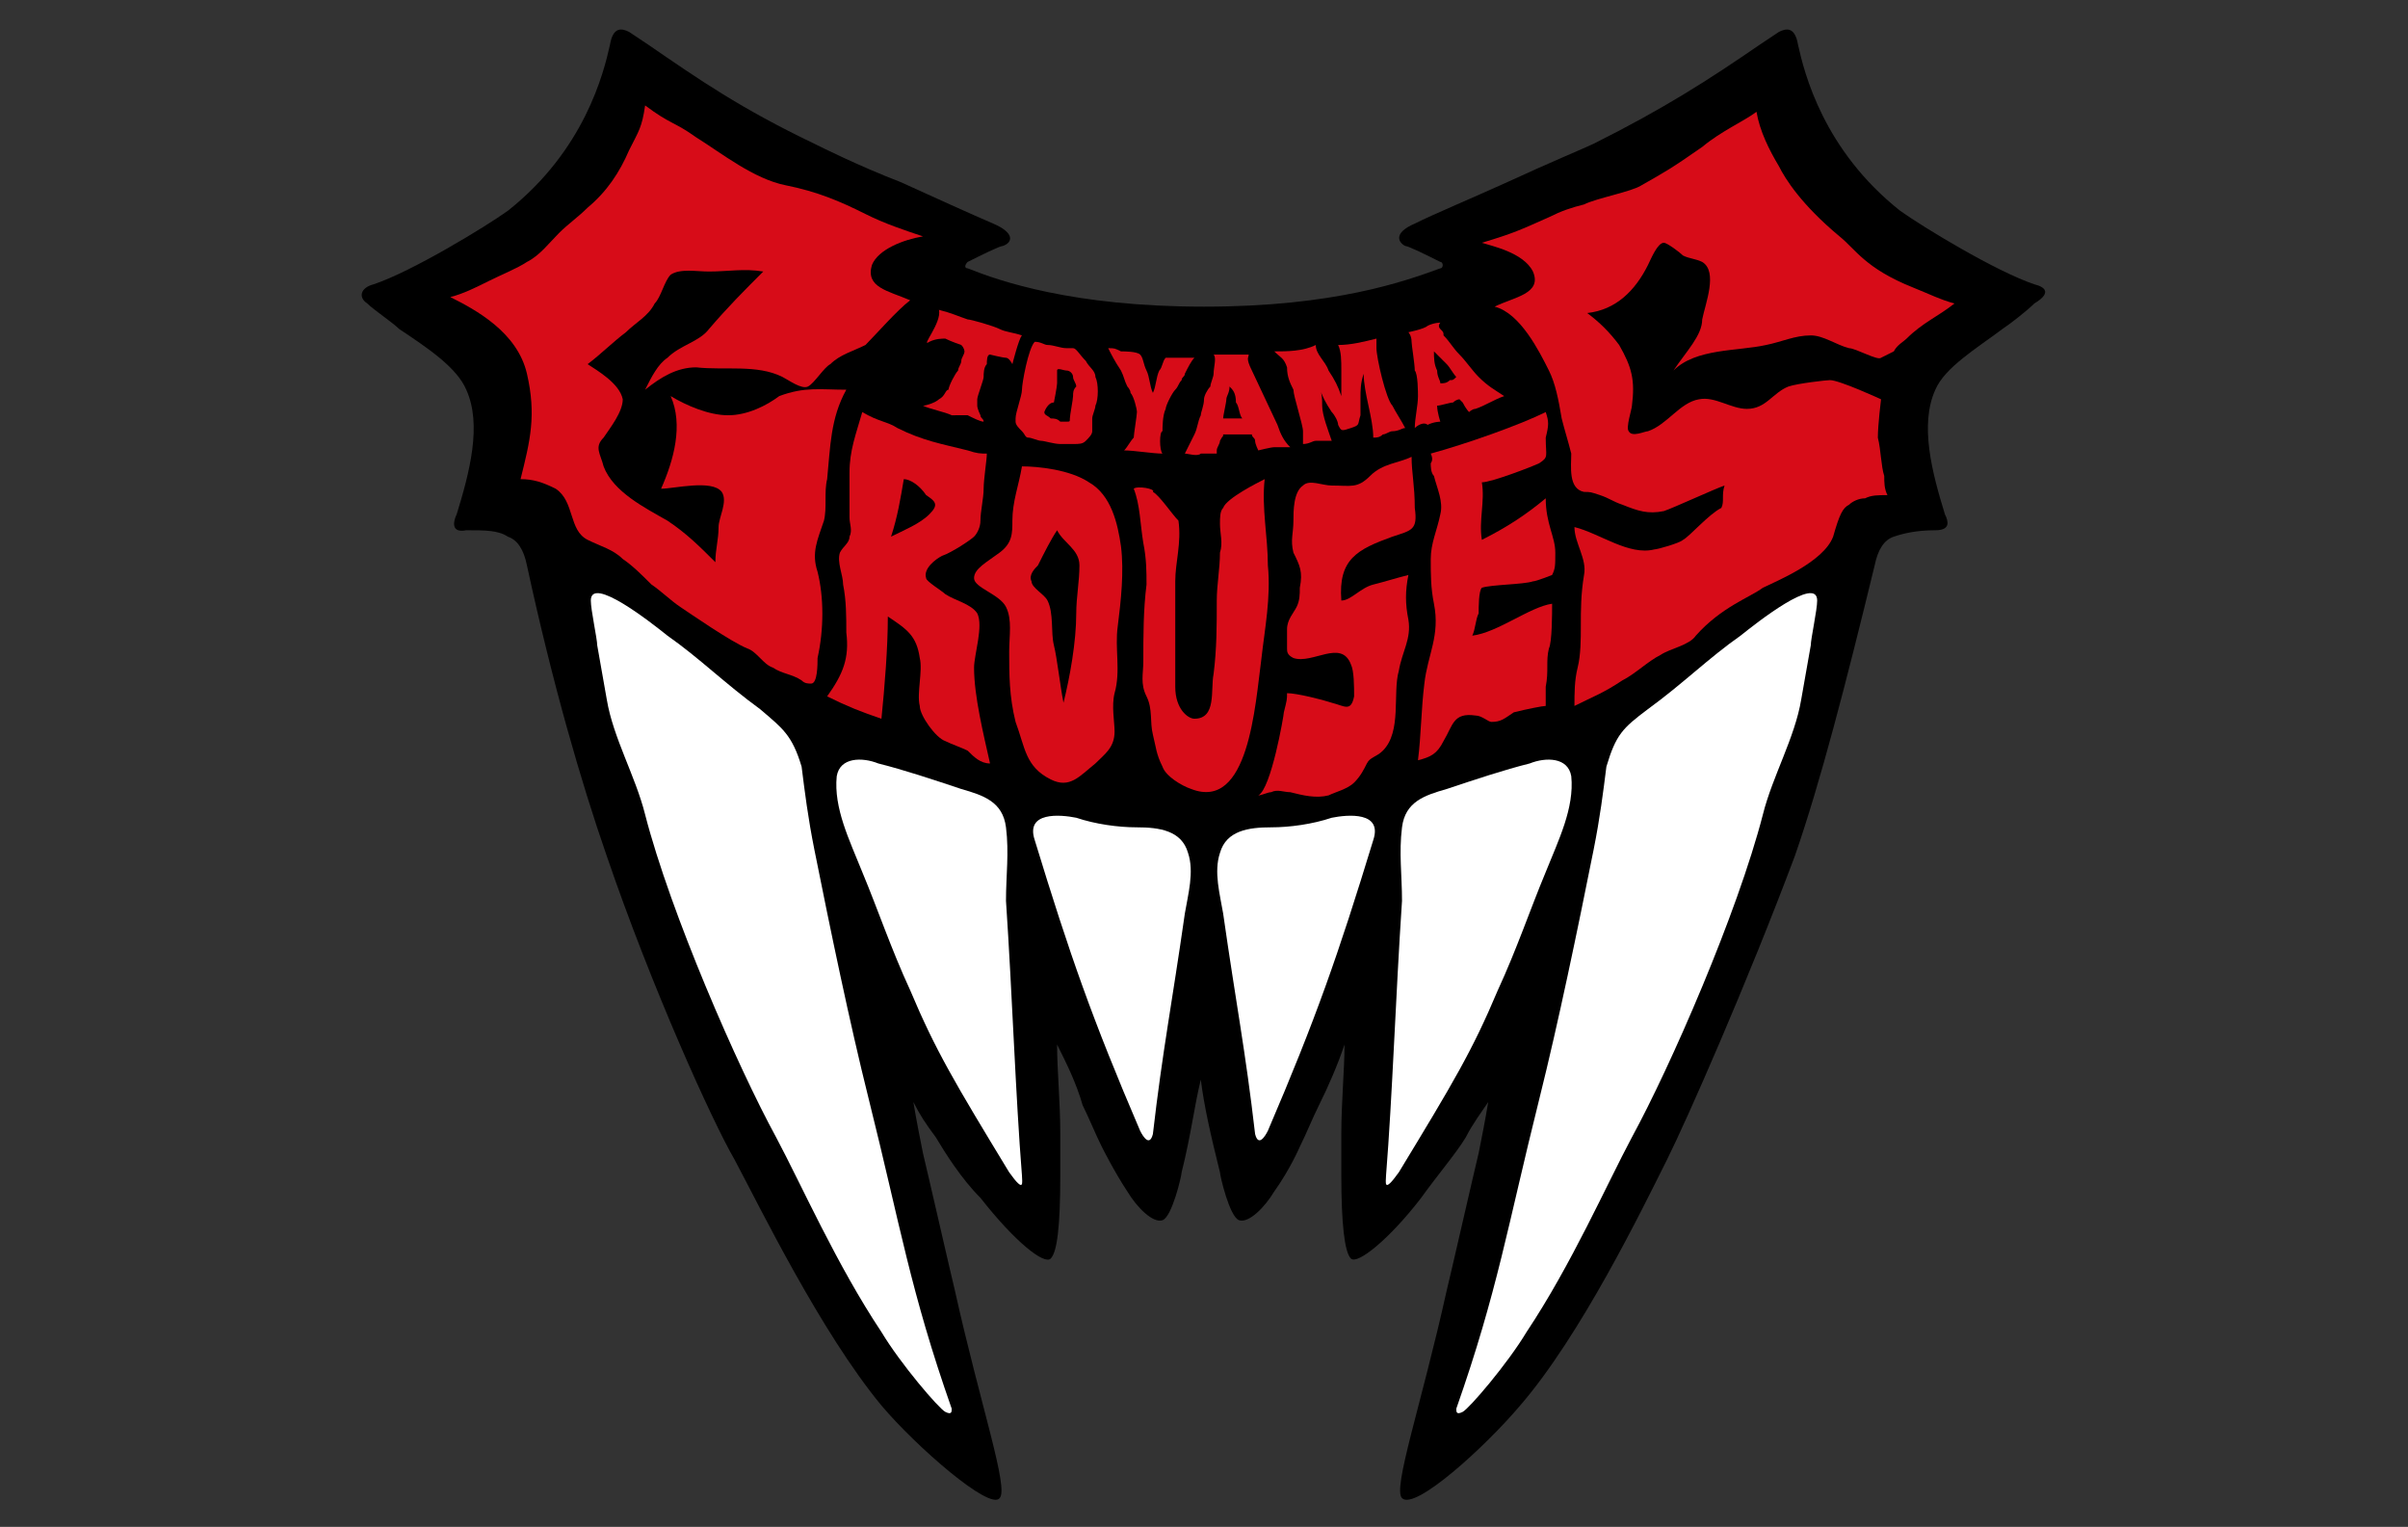 <?xml version="1.0" encoding="utf-8"?>
<!-- Generator: Adobe Illustrator 27.9.0, SVG Export Plug-In . SVG Version: 6.00 Build 0)  -->
<svg version="1.1" id="logo_happinets" xmlns="http://www.w3.org/2000/svg" xmlns:xlink="http://www.w3.org/1999/xlink" x="0px"
	 y="0px" viewBox="0 0 75.4 47.8" style="enable-background:new 0 0 75.4 47.8;" xml:space="preserve">
<rect x="0" y="0" width="75.4" height="47.8" fill="#333333" stroke="none"/>
<style type="text/css">
	.st0{fill:#D70C18;}
	.st1{fill:#FFFFFF;}
</style>
<g>
	<g>
		<path d="M63.7,8.9c-1.2-0.4-3.5-1.8-4.2-2.3c-2.4-1.9-3-4.3-3.2-5.2c-0.1-0.6-0.4-0.5-0.6-0.4l-0.6,0.4c-1.6,1.1-3,2-5.2,3.1
			c-0.2,0.1-1.4,0.6-2.7,1.2c-1.1,0.5-2.3,1-2.9,1.3c-0.7,0.3-0.5,0.6-0.3,0.7c0.1,0,0.7,0.3,1.1,0.5c0.1,0,0.1,0.2,0,0.2
			c-1.1,0.4-3.3,1.2-7.4,1.2c0,0,0,0,0,0s0,0,0,0c-4.1,0-6.4-0.8-7.4-1.2c-0.1,0-0.1-0.1,0-0.2c0.4-0.2,1-0.5,1.1-0.5
			c0.3-0.1,0.4-0.4-0.3-0.7c-0.7-0.3-1.8-0.8-2.9-1.3c-1.3-0.5-2.5-1.1-2.7-1.2c-2.3-1.1-3.6-2-5.2-3.1L19.7,1
			c-0.2-0.1-0.5-0.2-0.6,0.4c-0.2,0.9-0.8,3.3-3.2,5.2c-0.7,0.5-3,1.9-4.2,2.3c-0.4,0.1-0.5,0.4-0.2,0.6c0.2,0.2,0.8,0.6,1,0.8
			c0.9,0.6,1.8,1.2,2.1,1.9c0.5,1.1,0.1,2.6-0.3,3.9c-0.1,0.2-0.2,0.6,0.3,0.5c0.6,0,1,0,1.3,0.2c0.3,0.1,0.5,0.4,0.6,0.9
			c0.8,3.7,1.7,6.8,2.5,9.1c1.4,4.1,3.3,8.3,4,9.5c0.8,1.5,2.7,5.4,4.6,7.7c1.1,1.3,3.4,3.3,3.7,2.9c0.3-0.3-0.6-2.9-1.4-6.5
			c-0.1-0.4-0.9-3.9-1-4.3c-0.1-0.5-0.2-1-0.3-1.6c0.2,0.4,0.4,0.7,0.7,1.1c0.3,0.5,0.8,1.3,1.4,1.9c1.1,1.4,2,2.1,2.2,1.9
			c0.2-0.2,0.3-1,0.3-2.6c0-0.4,0-0.8,0-1.3c0-1-0.1-2-0.1-2.8c0.3,0.6,0.6,1.2,0.8,1.9c0.2,0.4,0.4,0.9,0.6,1.3
			c0,0,0.4,0.8,0.8,1.4c0.3,0.5,0.8,1,1.1,0.9c0.3-0.1,0.6-1.4,0.6-1.5c0.3-1.2,0.4-2.1,0.6-2.9c0,0,0,0,0,0c0,0,0,0,0,0
			c0,0,0,0,0,0c0.1,0.8,0.3,1.7,0.6,2.9c0,0.1,0.3,1.4,0.6,1.5c0.3,0.1,0.8-0.4,1.1-0.9c0.5-0.7,0.8-1.4,0.8-1.4
			c0.2-0.4,0.4-0.9,0.6-1.3c0.3-0.6,0.6-1.3,0.8-1.9c0,0.8-0.1,1.8-0.1,2.8c0,0.5,0,0.9,0,1.3c0,1.5,0.1,2.4,0.3,2.6
			c0.2,0.2,1.2-0.6,2.2-1.9c0.5-0.7,1.1-1.4,1.4-1.9c0.2-0.4,0.5-0.8,0.7-1.1c-0.1,0.6-0.2,1.1-0.3,1.6c-0.1,0.4-0.9,3.9-1,4.3
			c-0.8,3.6-1.7,6.2-1.4,6.5c0.4,0.4,2.6-1.6,3.7-2.9c1.9-2.2,3.8-6.1,4.6-7.7c0.6-1.2,2.5-5.5,4-9.5c0.8-2.3,1.6-5.4,2.5-9.1
			c0.1-0.5,0.3-0.8,0.6-0.9c0.3-0.1,0.7-0.2,1.3-0.2c0.5,0,0.4-0.3,0.3-0.5c-0.4-1.3-0.8-2.8-0.3-3.9c0.3-0.7,1.3-1.3,2.1-1.9
			c0.3-0.2,0.8-0.6,1-0.8C64.2,9.2,64.1,9,63.7,8.9z"/>
		<g>
			<g>
				<g>
					<path class="st0" d="M29.4,9.7c0.4,0.1,0.6,0.2,0.9,0.3c0.1,0,0.8,0.2,1,0.3s0.4,0.1,0.7,0.2c-0.1,0.1-0.3,0.9-0.3,0.9
						c0,0-0.1-0.2-0.2-0.2c-0.1,0-0.5-0.1-0.5-0.1c-0.1,0-0.1,0.2-0.1,0.3c-0.1,0.1-0.1,0.3-0.1,0.4c0,0.1-0.2,0.6-0.2,0.7
						c0,0.1,0,0.1,0,0.2c0,0.1,0.1,0.3,0.1,0.3c0,0.1,0.1,0.1,0.1,0.2c-0.1,0-0.3-0.1-0.5-0.2C30,13,29.9,13,29.8,13
						c-0.2-0.1-0.7-0.2-0.9-0.3c0.1,0,0.4-0.1,0.5-0.2c0.2-0.1,0.2-0.3,0.3-0.3c0-0.1,0.2-0.5,0.3-0.6c0-0.1,0.1-0.2,0.1-0.3
						c0-0.1,0.1-0.2,0.1-0.3c0,0,0-0.1-0.1-0.2c0,0-0.3-0.1-0.5-0.2c-0.1,0-0.3,0-0.5,0.1C28.8,10.9,29.5,10.1,29.4,9.7z"/>
				</g>
				<g>
					<path class="st0" d="M34.3,12.7c0,0.1-0.1,0.3-0.1,0.4c0,0.2,0,0.2,0,0.4c0,0.1-0.1,0.2-0.2,0.3c-0.1,0.1-0.2,0.1-0.4,0.1
						c-0.1,0-0.3,0-0.4,0c-0.2,0-0.5-0.1-0.6-0.1c-0.1,0-0.3-0.1-0.4-0.1c-0.1,0-0.1-0.1-0.2-0.2c-0.1-0.1-0.2-0.2-0.2-0.3
						c0-0.1,0-0.1,0-0.1c0-0.2,0.2-0.7,0.2-0.9c0-0.2,0.2-1.3,0.4-1.5c0.2,0,0.3,0.1,0.4,0.1c0.2,0,0.4,0.1,0.6,0.1
						c0.2,0,0.1,0,0.2,0c0.1,0,0.2,0.2,0.4,0.4c0.1,0.2,0.3,0.3,0.3,0.5C34.4,12,34.4,12.5,34.3,12.7z M32.7,12.9
						c0,0.1,0.1,0.1,0.2,0.2c0.1,0,0.2,0,0.3,0.1c0.1,0,0.2,0,0.2,0c0.1,0,0.1,0,0.1-0.1c0-0.1,0.1-0.6,0.1-0.7c0-0.1,0-0.2,0.1-0.3
						c0-0.1-0.1-0.2-0.1-0.3c0-0.1-0.1-0.2-0.2-0.2c-0.1,0-0.3-0.1-0.3,0c0,0.1,0,0.2,0,0.4c0,0.1-0.1,0.6-0.1,0.6
						C32.8,12.6,32.7,12.9,32.7,12.9z"/>
				</g>
				<g>
					<path class="st0" d="M36.4,14.2c-0.3,0-0.9-0.1-1.2-0.1c0.1-0.1,0.2-0.3,0.3-0.4c0-0.1,0.1-0.7,0.1-0.8c0-0.1-0.1-0.5-0.2-0.6
						c0-0.1-0.1-0.2-0.1-0.2c-0.1-0.2-0.1-0.3-0.2-0.5c-0.2-0.3-0.3-0.5-0.4-0.7c0.2,0,0.2,0,0.4,0.1c0.1,0,0.5,0,0.6,0.1
						c0.1,0.1,0.1,0.3,0.2,0.5c0.1,0.2,0.1,0.5,0.2,0.7c0.1-0.2,0.1-0.5,0.2-0.7c0.1-0.1,0.1-0.3,0.2-0.4c0.3,0,0.7,0,0.9,0
						c-0.1,0.1-0.2,0.3-0.3,0.5c0,0.1-0.1,0.1-0.1,0.2c-0.1,0.1-0.1,0.2-0.2,0.3c-0.1,0.1-0.3,0.5-0.3,0.6c-0.1,0.2-0.1,0.6-0.1,0.7
						C36.3,13.5,36.3,14.1,36.4,14.2z"/>
				</g>
				<g>
					<path class="st0" d="M37.1,14.2c0.1-0.2,0.2-0.4,0.3-0.6c0.1-0.2,0.1-0.4,0.2-0.6c0-0.1,0.1-0.3,0.1-0.5c0-0.1,0.1-0.3,0.2-0.4
						c0-0.1,0.1-0.3,0.1-0.4c0-0.2,0.1-0.5,0-0.6c0.3,0,0.8,0,1.1,0c0,0.1-0.1,0.1,0.1,0.5c0.1,0.2,0.7,1.5,0.8,1.7
						c0.1,0.3,0.2,0.5,0.4,0.7c-0.2,0-0.3,0-0.5,0c-0.1,0-0.5,0.1-0.5,0.1c0,0-0.1-0.2-0.1-0.3c0-0.1-0.1-0.1-0.1-0.2c0-0.1,0,0,0,0
						s-0.3,0-0.4,0c-0.1,0-0.2,0-0.3,0c-0.1,0-0.1,0-0.2,0c0,0.1,0,0-0.1,0.2c0,0.1-0.1,0.2-0.1,0.3c0,0,0,0.1,0,0.1
						c0,0-0.1,0-0.2,0c-0.1,0-0.3,0-0.3,0C37.5,14.3,37.2,14.2,37.1,14.2z M38.5,12.1c0,0.2-0.1,0.3-0.1,0.4c0,0.1-0.1,0.5-0.1,0.6
						c0.1,0,0.1,0,0.2,0c0,0,0.1,0,0.2,0c0.1,0,0.2,0,0.2,0c-0.1-0.1-0.1-0.4-0.2-0.5C38.7,12.3,38.6,12.2,38.5,12.1z"/>
				</g>
				<path class="st0" d="M43.1,10.9c0-0.1,0-0.2,0-0.3c-0.4,0.1-0.8,0.2-1.2,0.2C42,11,42,11.3,42,11.6c0,0.3,0,0.6,0,0.8
					c-0.1-0.3-0.2-0.5-0.4-0.8c-0.1-0.3-0.4-0.5-0.4-0.8C40.8,11,40.3,11,39.9,11c0.2,0.2,0.3,0.2,0.4,0.5c0,0.3,0.1,0.5,0.2,0.7
					c0,0.2,0.3,1.1,0.3,1.3c0,0.1,0,0.3,0,0.4c0.2,0,0.3-0.1,0.4-0.1c0.2,0,0.3,0,0.5,0c-0.1-0.3-0.3-0.8-0.3-1.1
					c0-0.2,0-0.4-0.1-0.6c0.1,0.3,0.2,0.5,0.4,0.8c0.1,0.1,0.2,0.3,0.2,0.4c0.1,0.2,0.1,0.2,0.4,0.1c0.3-0.1,0.2-0.1,0.3-0.4
					c0-0.2,0-0.3,0-0.5c0-0.3,0-0.5,0.1-0.8c0,0.6,0.3,1.4,0.3,2c0.1,0,0.2,0,0.3-0.1c0.1,0,0.2-0.1,0.3-0.1c0.2,0,0.3-0.1,0.4-0.1
					c-0.1-0.2-0.3-0.5-0.4-0.7C43.4,12.5,43.1,11.2,43.1,10.9z"/>
				<g>
					<path class="st0" d="M44.3,13.4c0-0.3,0.1-0.7,0.1-1c0-0.1,0-0.7-0.1-0.8c0-0.2-0.1-0.8-0.1-0.9c0-0.2-0.1-0.3-0.1-0.3
						s0.5-0.1,0.6-0.2c0.2-0.1,0.4-0.1,0.4-0.1c0,0-0.1,0.1,0,0.2c0.1,0.1,0.1,0.1,0.1,0.2c0.2,0.2,0.3,0.4,0.5,0.6
						c0.2,0.2,0.4,0.5,0.6,0.7c0.3,0.3,0.5,0.4,0.8,0.6c-0.3,0.1-0.6,0.3-0.9,0.4c-0.1,0-0.2,0.1-0.2,0.1s-0.1-0.1-0.2-0.3
						c-0.1-0.1-0.1-0.1-0.1-0.1s-0.1,0-0.2,0.1c-0.1,0-0.4,0.1-0.5,0.1c0,0.2,0.1,0.5,0.1,0.5c0,0-0.2,0-0.4,0.1
						C44.6,13.2,44.4,13.3,44.3,13.4z M44.9,11c0,0.2,0,0.4,0.1,0.6c0,0.2,0.1,0.3,0.1,0.4c0.1,0,0.2,0,0.3-0.1c0.1,0,0.1,0,0.2-0.1
						c-0.1-0.1-0.2-0.3-0.3-0.4C45.1,11.2,45,11.1,44.9,11z"/>
				</g>
			</g>
			<path class="st0" d="M28.1,13.4c0.8,0.4,1.4,0.5,2.2,0.7c0.3,0.1,0.4,0.1,0.6,0.1c0,0.2-0.1,0.8-0.1,1.1c0,0.3-0.1,0.7-0.1,1
				c0,0.2-0.1,0.4-0.2,0.5c-0.1,0.1-0.7,0.5-1,0.6c-0.2,0.1-0.6,0.4-0.5,0.7c0,0.1,0.5,0.4,0.6,0.5c0.3,0.2,0.8,0.3,1,0.6
				c0.2,0.4-0.1,1.3-0.1,1.7c0,0.9,0.3,2.1,0.5,3c-0.3,0-0.5-0.2-0.7-0.4c-0.2-0.1-0.5-0.2-0.7-0.3c-0.3-0.1-0.8-0.8-0.8-1.1
				c-0.1-0.4,0.1-1.1,0-1.5c-0.1-0.7-0.4-0.9-1-1.3c0,1-0.1,2.2-0.2,3.2c-0.6-0.2-1.1-0.4-1.7-0.7c0.5-0.7,0.7-1.2,0.6-2
				c0-0.5,0-1-0.1-1.5c0-0.3-0.2-0.7-0.1-1c0.1-0.2,0.3-0.3,0.3-0.5c0.1-0.2,0-0.4,0-0.6c0-0.5,0-0.9,0-1.4c0-0.7,0.2-1.2,0.4-1.9
				C27.5,13.2,27.8,13.2,28.1,13.4z M28.3,15c-0.1,0.6-0.2,1.2-0.4,1.8c0.4-0.2,0.9-0.4,1.2-0.7c0.3-0.3,0.2-0.4-0.1-0.6
				C28.8,15.2,28.5,15,28.3,15z"/>
			<path class="st0" d="M34.1,15.1c0.7,0.4,0.9,1.3,1,2c0.1,0.8,0,1.7-0.1,2.5c-0.1,0.7,0.1,1.4-0.1,2.1c-0.1,0.4,0,0.9,0,1.2
				c0,0.5-0.3,0.7-0.6,1c-0.5,0.4-0.8,0.8-1.4,0.5c-0.8-0.4-0.8-1-1.1-1.8c-0.2-0.8-0.2-1.5-0.2-2.2c0-0.5,0.1-1-0.1-1.4
				c-0.2-0.4-1-0.6-1-0.9c0-0.3,0.4-0.5,0.8-0.8c0.4-0.3,0.4-0.6,0.4-1c0-0.6,0.2-1.1,0.3-1.7C32.5,14.6,33.5,14.7,34.1,15.1z
				 M33.1,16.6c-0.2,0.3-0.4,0.7-0.6,1.1c-0.1,0.1-0.3,0.3-0.2,0.5c0,0.2,0.4,0.4,0.5,0.6c0.2,0.4,0.1,1,0.2,1.4
				c0.1,0.4,0.2,1.3,0.3,1.8c0.2-0.8,0.4-1.9,0.4-2.8c0-0.5,0.1-1,0.1-1.5C33.8,17.2,33.3,17,33.1,16.6z"/>
			<path class="st0" d="M35.5,15.3c0.2,0.5,0.2,1.1,0.3,1.7c0.1,0.5,0.1,0.9,0.1,1.3c-0.1,0.8-0.1,1.6-0.1,2.4
				c0,0.4-0.1,0.7,0.1,1.1c0.2,0.4,0.1,0.8,0.2,1.2c0.1,0.4,0.1,0.6,0.3,1c0.1,0.3,0.6,0.6,0.9,0.7c1.8,0.7,2-2.6,2.2-4.1
				c0.1-0.9,0.3-1.9,0.2-2.9c0-0.9-0.2-1.8-0.1-2.7c-0.2,0.1-1.2,0.6-1.3,0.9c-0.1,0.1-0.1,0.3-0.1,0.5c0,0.3,0.1,0.6,0,0.9
				c0,0.5-0.1,1-0.1,1.5c0,0.8,0,1.5-0.1,2.3c-0.1,0.5,0.1,1.4-0.6,1.4c-0.2,0-0.6-0.3-0.6-1c0-0.3,0-0.7,0-1c0-0.8,0-1.5,0-2.3
				c0-0.6,0.2-1.2,0.1-1.9c-0.2-0.2-0.6-0.8-0.8-0.9C36.2,15.3,35.6,15.2,35.5,15.3z"/>
			<path class="st0" d="M44.2,14.3c-0.4,0.2-0.9,0.2-1.3,0.6c-0.4,0.4-0.6,0.3-1.2,0.3c-0.3,0-0.7-0.2-0.9,0
				c-0.3,0.2-0.3,0.8-0.3,1.1c0,0.4-0.1,0.6,0,1c0.2,0.4,0.3,0.6,0.2,1.1c0,0.2,0,0.4-0.1,0.6c-0.1,0.2-0.3,0.4-0.3,0.7
				c0,0.1,0,0.5,0,0.6c0,0.1,0,0.2,0.2,0.3c0.6,0.2,1.5-0.6,1.8,0.2c0.1,0.2,0.1,0.7,0.1,1c-0.1,0.5-0.3,0.3-0.7,0.2
				c-0.3-0.1-1.1-0.3-1.4-0.3c0,0.2,0,0.2-0.1,0.6c0,0.1-0.4,2.4-0.8,2.6c0.1,0,0.3-0.1,0.4-0.1c0.2-0.1,0.4,0,0.6,0
				c0.4,0.1,0.8,0.2,1.2,0.1c0.2-0.1,0.6-0.2,0.8-0.4c0.2-0.2,0.3-0.4,0.4-0.6c0.1-0.2,0.3-0.2,0.5-0.4c0.6-0.6,0.3-1.8,0.5-2.5
				c0.1-0.6,0.4-1,0.3-1.6c-0.1-0.5-0.1-0.9,0-1.4c-0.4,0.1-0.7,0.2-1.1,0.3c-0.4,0.1-0.7,0.5-1,0.5c-0.1-1.3,0.5-1.6,1.6-2
				c0.6-0.2,0.8-0.2,0.7-0.9C44.3,15.2,44.2,14.8,44.2,14.3z"/>
			<path class="st0" d="M48.4,12.9c-0.8,0.4-2.5,1-3.6,1.3c0.1,0.2,0,0.3,0,0.3c0,0.1,0,0.3,0.1,0.4c0.1,0.4,0.3,0.8,0.2,1.2
				c-0.1,0.5-0.3,0.9-0.3,1.4c0,0.5,0,0.9,0.1,1.4c0.2,1-0.2,1.6-0.3,2.5c-0.1,0.8-0.1,1.6-0.2,2.4c0.4-0.1,0.6-0.2,0.8-0.6
				c0.3-0.5,0.3-0.9,1-0.8c0.2,0,0.4,0.2,0.5,0.2c0.3,0,0.4-0.1,0.7-0.3c0.4-0.1,0.9-0.2,1-0.2c0-0.2,0-0.3,0-0.6
				c0.1-0.5,0-0.8,0.1-1.2c0.1-0.2,0.1-1.1,0.1-1.4c-0.7,0.1-1.7,0.9-2.5,1c0.1-0.2,0.1-0.5,0.2-0.7c0-0.2,0-0.7,0.1-0.8
				c0.3-0.1,1.3-0.1,1.6-0.2c0.1,0,0.6-0.2,0.6-0.2c0.1-0.2,0.1-0.3,0.1-0.7c0-0.5-0.3-0.9-0.3-1.7c-0.6,0.5-1.2,0.9-2,1.3
				c-0.1-0.6,0.1-1.2,0-1.8c0.3,0,1.6-0.5,1.8-0.6c0.3-0.2,0.2-0.2,0.2-0.8C48.5,13.3,48.5,13.2,48.4,12.9z"/>
			<g>
				<g>
					<path class="st0" d="M52.4,11.6c0.7-0.7,2-0.6,2.9-0.8c0.5-0.1,0.9-0.3,1.4-0.3c0.4,0,0.8,0.3,1.2,0.4c0.2,0,0.9,0.4,1,0.3
						c0,0,0.4-0.2,0.4-0.2c0.1-0.2,0.3-0.3,0.4-0.4c0.5-0.5,1-0.7,1.5-1.1c-0.4-0.1-0.8-0.3-1.3-0.5c-1.5-0.6-1.8-1.2-2.3-1.6
						c-1.2-1-1.7-1.8-1.9-2.2c-0.3-0.5-0.6-1.1-0.7-1.7c-0.4,0.3-1.1,0.6-1.7,1.1c-1,0.7-1.2,0.8-1.9,1.2c-0.3,0.2-1.4,0.4-1.8,0.6
						c-0.4,0.1-0.7,0.2-1.1,0.4c-0.9,0.4-1.1,0.5-2.1,0.8c0.3,0.1,1.3,0.3,1.6,0.9c0.3,0.7-0.6,0.8-1.2,1.1c0.8,0.2,1.4,1.4,1.7,2
						c0.2,0.4,0.3,0.9,0.4,1.5c0.1,0.4,0.2,0.7,0.3,1.1c0,0.4-0.1,1.1,0.4,1.2c0.2,0,0.2,0,0.5,0.1c0.3,0.1,0.4,0.2,0.7,0.3
						c0.5,0.2,0.8,0.3,1.3,0.2c0.3-0.1,1.6-0.7,1.9-0.8c-0.1,0.3,0,0.5-0.1,0.7c-0.4,0.2-1,0.9-1.2,1c-0.1,0.1-0.8,0.3-0.9,0.3
						c-0.8,0.2-1.7-0.5-2.5-0.7c0,0.5,0.4,1,0.3,1.5c-0.1,0.6-0.1,1.1-0.1,1.6c0,0.4,0,0.9-0.1,1.3c-0.1,0.4-0.1,0.8-0.1,1.2
						c0.6-0.3,0.9-0.4,1.5-0.8c0.4-0.2,0.8-0.6,1.2-0.8c0.3-0.2,0.9-0.3,1.1-0.6c0.8-0.9,1.7-1.2,2.1-1.5c0.4-0.2,1.9-0.8,2.2-1.6
						c0.2-0.7,0.3-0.9,0.5-1c0.1-0.1,0.3-0.2,0.5-0.2c0.2-0.1,0.4-0.1,0.7-0.1c-0.1-0.2-0.1-0.4-0.1-0.6c-0.1-0.3-0.1-0.8-0.2-1.2
						c0-0.4,0.1-1.2,0.1-1.2s-1.3-0.6-1.6-0.6c-0.1,0-1,0.1-1.3,0.2c-0.5,0.2-0.7,0.7-1.3,0.7c-0.5,0-1-0.4-1.5-0.3
						c-0.6,0.1-1,0.8-1.6,1c-0.1,0-0.5,0.2-0.6,0c-0.1-0.1,0.1-0.7,0.1-0.8c0.1-0.8,0-1.2-0.4-1.9c-0.3-0.4-0.6-0.7-1-1
						c0.9-0.1,1.5-0.7,1.9-1.5c0.1-0.2,0.3-0.7,0.5-0.7c0.1,0,0.5,0.3,0.6,0.4c0.2,0.1,0.4,0.1,0.6,0.2c0.5,0.3,0.1,1.3,0,1.8
						C53.3,10.5,52.8,11,52.4,11.6z"/>
				</g>
				<g>
					<path class="st0" d="M28.5,9.4c-0.7-0.3-1.4-0.4-1.2-1.1c0.2-0.5,1-0.8,1.6-0.9c-0.6-0.2-1.2-0.4-1.8-0.7
						c-0.8-0.4-1.5-0.7-2.5-0.9c-1-0.2-2-1-2.8-1.5c-0.7-0.5-0.8-0.4-1.6-1C20.1,4,20,4.1,19.7,4.7C19.4,5.4,19,6,18.4,6.5
						c-0.3,0.3-0.6,0.5-0.9,0.8c-0.3,0.3-0.6,0.7-1,0.9c-0.3,0.2-0.8,0.4-1.2,0.6c-0.4,0.2-0.8,0.4-1.2,0.5c0.8,0.4,2.1,1.1,2.4,2.4
						c0.3,1.3,0.1,2.1-0.2,3.3c0.4,0,0.7,0.1,1.1,0.3c0.6,0.4,0.4,1.3,1,1.6c0.4,0.2,0.8,0.3,1.1,0.6c0.3,0.2,0.6,0.5,0.9,0.8
						c0.3,0.2,0.6,0.5,0.9,0.7c0.3,0.2,1.6,1.1,2.1,1.3c0.3,0.1,0.5,0.5,0.8,0.6c0.3,0.2,0.6,0.2,0.9,0.4c0.1,0.1,0.2,0.1,0.3,0.1
						c0.2,0,0.2-0.6,0.2-0.8c0.2-0.9,0.2-1.9,0-2.7c-0.2-0.6,0-1,0.2-1.6c0.1-0.4,0-0.9,0.1-1.3c0.1-1,0.1-1.9,0.6-2.8
						c-0.8,0-1.3-0.1-2.1,0.2C24,12.7,23.4,13,22.8,13c-0.6,0-1.3-0.3-1.8-0.6c0.4,0.9,0.1,2-0.3,2.9c0.4,0,1.6-0.3,1.9,0.1
						c0.2,0.3-0.1,0.8-0.1,1.1c0,0.4-0.1,0.7-0.1,1.1c-0.5-0.5-0.9-0.9-1.5-1.3c-0.7-0.4-1.7-0.9-2-1.7c-0.1-0.4-0.3-0.6,0-0.9
						c0.2-0.3,0.6-0.8,0.6-1.2c-0.1-0.5-0.8-0.9-1.1-1.1c0.4-0.3,0.8-0.7,1.2-1c0.3-0.3,0.7-0.5,0.9-0.9c0.2-0.2,0.3-0.7,0.5-0.9
						c0.3-0.2,0.8-0.1,1.2-0.1c0.6,0,1.1-0.1,1.7,0c-0.6,0.6-1.1,1.1-1.7,1.8c-0.3,0.4-0.9,0.5-1.3,0.9c-0.3,0.2-0.5,0.6-0.7,1
						c0.5-0.4,1-0.7,1.6-0.7c0.9,0.1,1.9-0.1,2.7,0.3c0.2,0.1,0.6,0.4,0.8,0.3c0.2-0.1,0.5-0.6,0.7-0.7c0.3-0.3,0.7-0.4,1.1-0.6
						C27.4,10.5,28.1,9.7,28.5,9.4z"/>
				</g>
			</g>
		</g>
		<g>
			<g>
				<path class="st1" d="M26.2,24.3c-0.1,1,0.4,2,0.8,3c0.5,1.2,0.9,2.4,1.5,3.7c0.8,1.9,1.4,2.9,3.1,5.7c0.5,0.7,0.4,0.3,0.4,0.1
					c-0.2-2.5-0.3-5.6-0.5-8.6c0-0.8,0.1-1.5,0-2.3c-0.1-0.8-0.7-1-1.4-1.2c-0.9-0.3-1.8-0.6-2.6-0.8C27,23.7,26.3,23.7,26.2,24.3z"
					/>
				<g>
					<path class="st1" d="M32.4,26.3c1.1,3.6,1.8,5.6,3.3,9.1c0.1,0.2,0.3,0.5,0.4,0.1c0.3-2.6,0.6-4.1,1-6.9
						c0.1-0.6,0.3-1.3,0.1-1.9c-0.2-0.7-0.9-0.8-1.6-0.8c-0.6,0-1.3-0.1-1.9-0.3C33.2,25.5,32.1,25.4,32.4,26.3z"/>
					<path class="st1" d="M23.8,22.2c-1.1-0.8-1.9-1.6-2.9-2.3c-0.5-0.4-2.4-1.9-2.4-1.1c0,0.3,0.2,1.2,0.2,1.4
						c0.1,0.6,0.2,1.1,0.3,1.7c0.2,1.2,0.9,2.4,1.2,3.6c0.8,3.1,2.9,7.9,4.1,10.1c0.8,1.5,1.9,4,3.3,6.1c0.6,1,1.8,2.4,2,2.5
						c0.2,0.1,0.2,0,0.2-0.1c-1.3-3.7-1.6-5.7-2.6-9.7c-0.6-2.4-1.2-5.3-1.7-7.8c-0.2-1-0.3-1.8-0.4-2.6
						C24.8,23,24.5,22.8,23.8,22.2z"/>
				</g>
			</g>
		</g>
		<g>
			<g>
				<path class="st1" d="M49.2,24.3c0.1,1-0.4,2-0.8,3c-0.5,1.2-0.9,2.4-1.5,3.7c-0.8,1.9-1.4,2.9-3.1,5.7c-0.5,0.7-0.4,0.3-0.4,0.1
					c0.2-2.5,0.3-5.6,0.5-8.6c0-0.8-0.1-1.5,0-2.3c0.1-0.8,0.7-1,1.4-1.2c0.9-0.3,1.8-0.6,2.6-0.8C48.4,23.7,49.1,23.7,49.2,24.3z"
					/>
				<g>
					<path class="st1" d="M43,26.3c-1.1,3.6-1.8,5.6-3.3,9.1c-0.1,0.2-0.3,0.5-0.4,0.1c-0.3-2.6-0.6-4.1-1-6.9
						c-0.1-0.6-0.3-1.3-0.1-1.9c0.2-0.7,0.9-0.8,1.6-0.8c0.6,0,1.3-0.1,1.9-0.3C42.2,25.5,43.3,25.4,43,26.3z"/>
					<path class="st1" d="M51.6,22.2c1.1-0.8,1.9-1.6,2.9-2.3c0.5-0.4,2.4-1.9,2.4-1.1c0,0.3-0.2,1.2-0.2,1.4
						c-0.1,0.6-0.2,1.1-0.3,1.7c-0.2,1.2-0.9,2.4-1.2,3.6c-0.8,3.1-2.9,7.9-4.1,10.1c-0.8,1.5-1.9,4-3.3,6.1c-0.6,1-1.8,2.4-2,2.5
						c-0.2,0.1-0.2,0-0.2-0.1c1.3-3.7,1.6-5.7,2.6-9.7c0.6-2.4,1.2-5.3,1.7-7.8c0.2-1,0.3-1.8,0.4-2.6C50.6,23,50.8,22.8,51.6,22.2z
						"/>
				</g>
			</g>
		</g>
	</g>
</g>
</svg>
